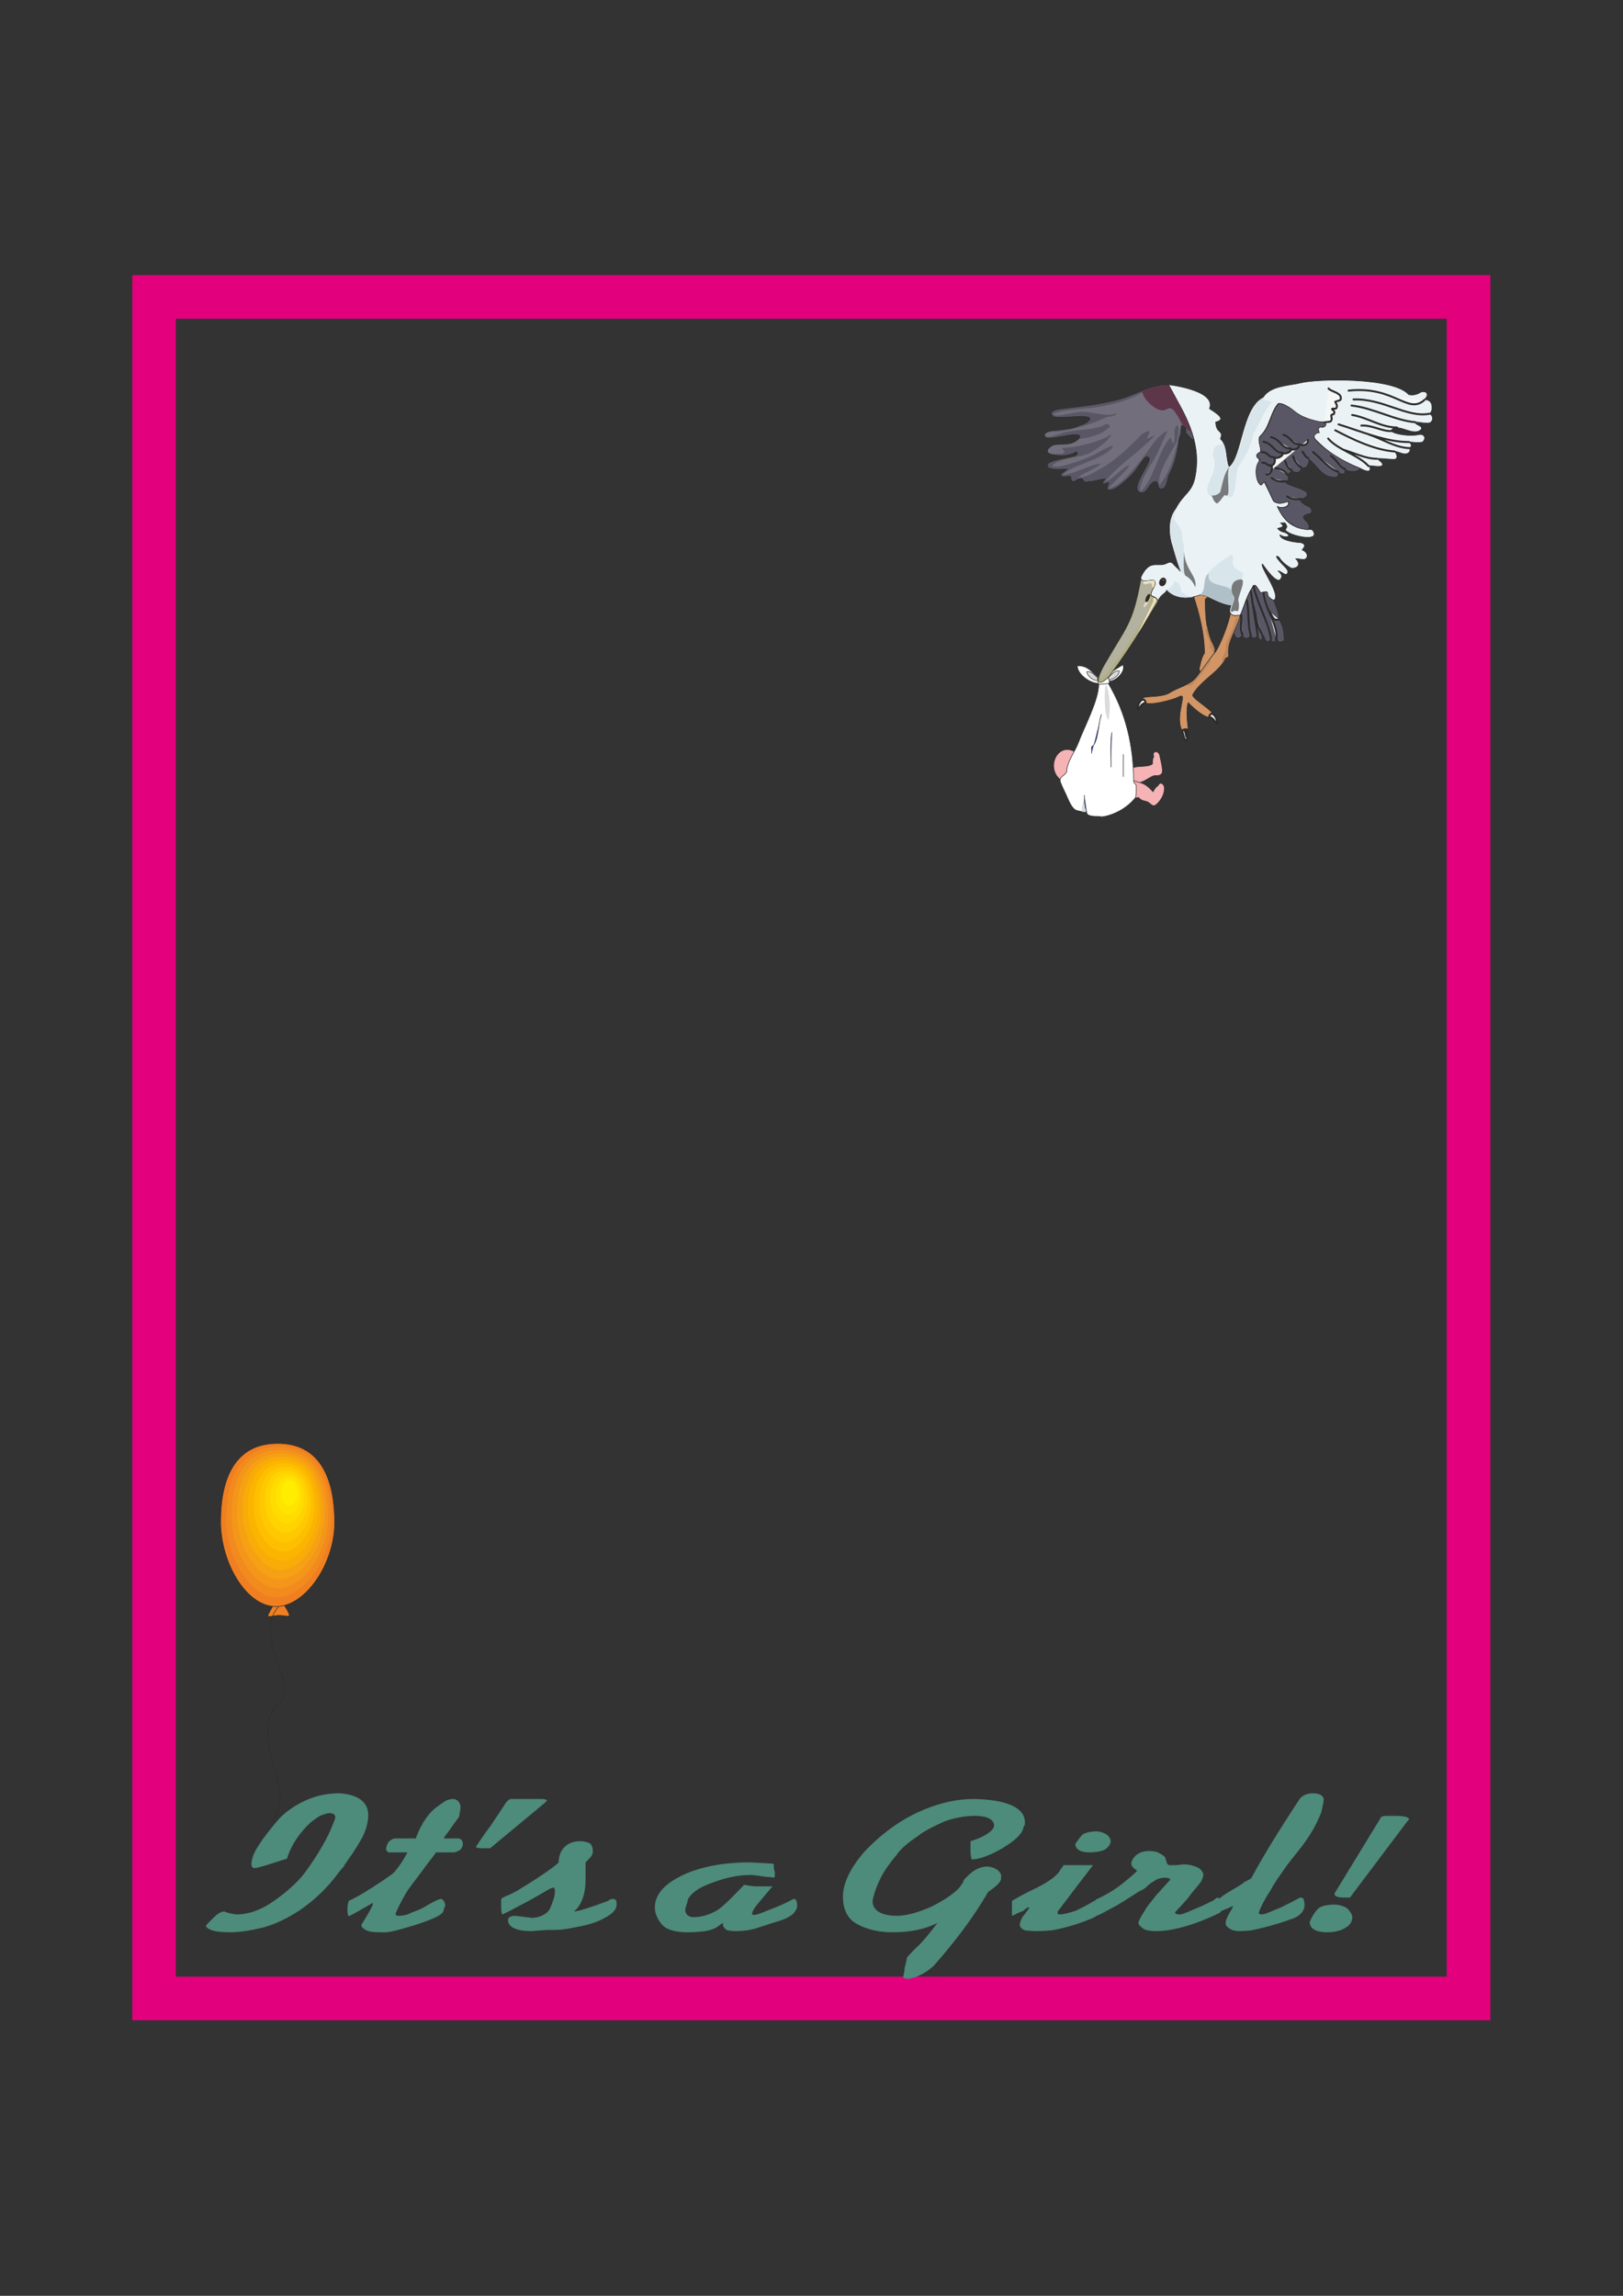 <?xml version="1.0" encoding="utf-8"?>
<!-- Created by UniConvertor 2.0rc4 (https://sk1project.net/) -->
<svg xmlns="http://www.w3.org/2000/svg" height="841.89pt" viewBox="0 0 595.276 841.89" width="595.276pt" version="1.1" xmlns:xlink="http://www.w3.org/1999/xlink" id="2cd0b880-f60f-11ea-9af0-dcc15c148e23">

<rect x="0" y="0" width="595.276" height="841.89" fill="#333333" stroke="none"/>

<g>
	<path style="stroke:#e3007d;stroke-width:15.984;stroke-miterlimit:10.433;fill:none;" d="M 56.51,108.897 L 538.622,108.897 538.622,732.849 56.51,732.849 56.51,108.897 Z" />
	<g>
		<path style="stroke:#2d2c2b;stroke-width:0.216;stroke-miterlimit:10.433;fill:#f5b3b6;" d="M 393.614,286.881 C 393.542,286.881 394.838,276.153 394.838,276.081 387.854,271.113 382.67,282.561 390.014,286.665 390.23,286.809 393.398,286.881 393.614,286.881 L 393.614,286.881 Z" />
		<path style="stroke:#2d2c2b;stroke-width:0.216;stroke-miterlimit:10.433;fill:#ffffff;" d="M 402.83,250.593 C 402.758,250.521 403.334,248.937 402.83,248.433 399.878,245.913 398.87,244.113 395.126,244.113 395.126,247.353 399.878,250.593 402.83,250.593 L 402.83,250.593 Z" />
		<path style="stroke:#2d2c2b;stroke-width:0.216;stroke-miterlimit:10.433;fill:#d9dbdc;" d="M 402.47,249.585 C 402.47,249.513 402.758,248.721 402.47,248.505 401.03,247.209 400.454,246.273 398.654,246.273 398.654,247.929 401.03,249.585 402.47,249.585 L 402.47,249.585 Z" />
		<path style="stroke:#2d2c2b;stroke-width:0.216;stroke-miterlimit:10.433;fill:#ffffff;" d="M 406.286,248.649 C 406.286,246.705 410.246,244.905 411.83,243.753 413.126,246.417 408.662,250.161 406.79,249.729 406.502,249.657 406.358,249.153 406.286,248.649 L 406.286,248.649 Z" />
		<path style="stroke:#2d2c2b;stroke-width:0.216;stroke-miterlimit:10.433;fill:#d9dbdc;" d="M 406.718,249.297 C 406.718,249.225 406.43,248.433 406.718,248.217 408.158,246.921 408.734,245.985 410.534,245.985 410.534,247.641 408.158,249.297 406.718,249.297 L 406.718,249.297 Z" />
		<path style="stroke:#2d2c2b;stroke-width:0.216;stroke-miterlimit:10.433;fill:#f5b3b6;" d="M 415.574,288.609 C 415.718,288.609 413.774,282.489 414.782,281.841 416.87,280.545 421.046,281.553 422.702,280.113 422.63,278.601 422.846,278.169 423.206,277.377 422.27,275.289 425.222,274.929 425.438,277.449 425.942,279.609 426.806,283.353 426.014,283.713 425.582,284.505 424.358,284.433 423.35,284.433 422.054,284.721 419.894,286.521 417.95,287.025 417.95,288.681 416.654,288.897 415.574,288.609 L 415.574,288.609 Z" />
		<path style="stroke:#2d2c2b;stroke-width:0.216;stroke-miterlimit:10.433;fill:#f5b3b6;" d="M 414.062,286.233 C 414.638,286.377 416.654,286.233 417.23,286.809 419.822,287.097 421.406,288.753 422.918,290.337 423.566,288.969 424.07,288.609 424.79,288.033 425.654,286.161 427.382,287.817 427.022,289.617 426.878,292.425 424.43,295.089 423.422,295.449 422.702,295.593 422.27,295.017 421.19,294.225 420.254,293.577 418.742,293.937 417.59,292.425 416.438,292.641 415.214,293.073 414.278,292.209 413.27,291.993 414.35,286.593 414.062,286.233 L 414.062,286.233 Z" />
		<path style="stroke:#2d2c2b;stroke-width:0.216;stroke-miterlimit:10.433;fill:#ffffff;" d="M 405.998,246.993 L 403.622,246.993 C 402.686,248.073 402.686,249.369 402.686,250.665 L 403.982,251.961 405.278,251.961 406.934,250.305 C 406.934,249.009 405.998,248.073 405.998,246.993 L 405.998,246.993 Z" />
		<path style="stroke:#2d2c2b;stroke-width:0.216;stroke-miterlimit:10.433;fill:#ffffff;" d="M 391.238,283.065 C 391.238,279.537 394.118,275.865 395.414,272.625 397.43,267.081 402.974,256.857 402.974,250.953 403.046,251.097 406.43,250.521 406.574,250.737 412.91,261.393 415.79,273.489 415.79,286.593 415.79,287.025 416.726,287.673 416.726,288.033 416.726,290.985 416.798,292.137 416.294,292.713 411.47,298.617 403.982,299.841 403.622,299.481 402.326,299.193 398.438,299.841 398.51,297.609 397.502,298.041 396.926,297.609 395.054,297.249 392.894,296.745 391.598,292.497 390.734,290.841 390.446,290.337 389.006,287.169 388.862,286.593 388.574,284.721 390.23,284.721 391.238,283.065 L 391.238,283.065 Z" />
		<path style="fill:#d9dbdc;" d="M 405.494,250.953 C 405.494,251.097 406.07,251.745 406.142,252.033 407.222,256.713 407.294,259.233 406.574,264.129 405.062,262.329 404.918,254.841 405.494,250.953 L 405.494,250.953 Z" />
		<path style="stroke:#2d2c2b;stroke-width:0.216;stroke-miterlimit:10.433;fill:#273786;" d="M 403.982,261.969 C 402.83,264.777 402.83,272.697 400.382,273.849 L 400.382,276.297" />
		<path style="stroke:#2d2c2b;stroke-width:0.216;stroke-miterlimit:10.433;fill:#273786;" d="M 407.798,268.593 C 407.222,272.481 407.51,277.161 407.51,281.337" />
		<path style="stroke:#2d2c2b;stroke-width:0.216;stroke-miterlimit:10.433;fill:#273786;" d="M 411.974,276.585 L 411.974,284.865" />
		<path style="stroke:#2d2c2b;stroke-width:0.216;stroke-miterlimit:10.433;fill:#273786;" d="M 398.582,297.609 C 397.718,295.953 397.718,293.793 397.718,291.561" />
		<path style="stroke-linejoin:round;stroke:#2d2c2b;stroke-linecap:round;stroke-miterlimit:10.433;stroke-width:0.216;fill:#ebf2f5;" d="M 428.534,141.081 C 433.934,151.233 441.062,161.313 438.326,174.921 437.174,180.753 434.078,180.969 431.27,186.441 430.838,187.017 427.598,190.545 429.542,198.825 430.766,202.857 431.486,205.953 432.926,209.481 431.774,208.185 431.27,207.897 430.118,206.601 429.47,206.025 428.894,206.097 428.174,206.457 424.718,208.401 421.91,204.657 418.598,211.353 417.59,213.657 421.118,212.937 422.558,212.721 424.07,212.577 423.854,214.377 423.206,215.097 422.846,215.529 421.55,218.193 422.414,218.481 423.35,218.913 424.358,219.129 424.646,220.425 426.086,217.545 427.382,217.905 427.958,216.393 428.678,217.473 432.206,220.713 439.55,218.481 440.558,217.905 441.926,218.697 442.862,218.913 445.238,219.921 448.838,221.937 451.574,221.865 451.286,222.369 450.854,224.025 451.142,224.673 451.934,226.257 453.95,225.681 454.886,225.609 455.822,224.097 457.478,217.041 460.142,214.593 460.934,214.521 461.654,216.825 462.446,217.401 464.174,217.401 464.966,215.817 464.966,218.769 465.542,219.273 466.622,219.921 467.054,220.137 470.438,218.841 461.798,207.609 463.022,206.817 465.11,209.697 467.846,213.369 469.43,212.649 470.654,211.281 470.006,210.489 468.71,209.337 469.862,209.337 471.59,211.353 472.022,210.417 473.39,209.121 470.294,207.321 468.566,204.873 467.63,203.577 468.566,203.865 469.214,204.441 469.934,205.809 471.95,207.537 473.75,208.401 476.414,208.401 477.062,206.529 475.19,204.873 476.054,204.873 477.566,205.161 478.43,205.161 480.014,204.441 479.726,202.569 477.566,201.633 479.078,200.121 478.502,199.257 476.918,198.969 473.966,198.825 469.574,197.961 469.43,196.089 470.582,196.953 472.67,197.169 472.67,196.233 471.158,194.577 470.294,195.729 468.566,193.785 469.934,193.353 471.518,193.281 469.646,191.769 L 471.23,191.697 C 473.534,194.289 469.502,193.641 472.886,195.441 475.118,196.593 479.942,197.601 481.31,196.737 482.534,196.665 482.03,194.001 480.446,194.145 473.174,193.929 470.798,190.329 468.422,185.649 470.078,186.729 472.742,185.793 472.598,184.425 472.454,182.841 469.862,185.865 467.054,183.705 466.19,181.761 464.606,178.521 463.598,176.577 L 462.446,177.873 C 460.646,176.721 460.574,172.689 461.294,170.745 461.87,170.025 461.87,169.089 461.87,168.441 460.286,167.361 460.862,166.281 462.158,165.849 463.022,164.481 460.934,161.385 462.158,159.945 465.686,156.849 465.902,151.161 468.854,147.921 472.022,147.921 473.174,150.513 475.766,151.809 479.006,153.465 481.31,154.761 485.054,154.761 486.782,154.545 486.35,156.633 485.054,156.705 483.254,155.985 483.182,157.569 483.902,158.649 482.39,158.217 481.382,160.089 482.39,161.097 487.862,166.353 490.814,168.585 498.734,171.681 499.454,171.969 500.534,172.617 501.326,172.689 502.766,172.977 502.838,171.609 501.902,170.745 502.766,170.745 504.494,171.033 505.646,171.033 508.022,170.961 507.374,169.737 504.782,168.081 507.014,168.081 509.102,168.441 511.478,168.441 512.918,168.081 512.414,166.641 511.478,165.489 512.342,165.489 513.854,166.281 515.006,166.425 516.59,166.641 517.598,165.417 517.022,164.193 518.174,163.545 517.526,162.753 516.662,161.961 518.462,162.321 520.262,162.321 521.558,162.177 522.998,161.313 522.854,159.297 520.838,159.297 518.246,159.945 513.854,159.657 511.19,158.649 510.254,158.217 509.966,157.857 510.83,157.209 513.638,155.553 518.75,160.305 521.342,157.353 521.846,155.913 518.678,155.913 519.254,154.761 520.118,154.761 522.926,155.337 524.006,155.121 525.59,154.977 526.022,152.529 524.294,151.737 525.014,151.161 525.518,150.009 525.086,148.353 524.726,146.697 523.142,146.553 522.35,146.553 524.726,144.537 522.782,142.593 520.334,144.249 518.966,144.897 517.67,144.969 516.662,144.681 510.974,138.273 483.11,138.849 476.918,140.433 472.886,141.441 465.902,141.441 463.31,145.689 455.534,149.361 455.462,167.577 450.782,171.105 449.486,167.649 450.422,163.545 447.614,160.953 448.91,157.425 446.03,159.369 445.886,154.761 449.054,153.969 447.974,152.601 443.582,149.865 446.462,142.953 427.67,140.937 428.534,141.081 L 428.534,141.081 Z" />
		<path style="stroke-linejoin:round;stroke:#2d2c2b;stroke-linecap:round;stroke-miterlimit:10.433;stroke-width:0.216;fill:#b3ae84;" d="M 418.454,212.289 C 415.358,229.065 413.198,229.569 404.918,243.969 401.246,250.521 402.83,252.033 406.718,248.145 417.014,234.249 421.262,225.897 424.718,220.497 424.502,219.129 423.062,218.985 422.198,218.409 421.838,216.681 424.214,214.809 423.638,213.297 423.35,212.001 419.102,214.161 418.454,212.289 L 418.454,212.289 Z" />
		<path style="fill:#b3b19f;" d="M 418.67,212.649 C 416.654,226.617 414.35,228.417 404.918,244.689 402.398,249.009 403.766,250.161 406.574,246.057 410.966,240.585 418.958,229.065 421.55,222.729 422.558,221.073 421.766,220.785 420.326,221.289 420.038,219.921 423.854,214.233 423.422,213.009 423.206,212.289 419.606,213.801 418.67,212.649 L 418.67,212.649 Z" />
		<path style="stroke-linejoin:round;stroke:#2d2c2b;stroke-linecap:round;stroke-miterlimit:10.433;stroke-width:0.216;fill:#595765;" d="M 473.894,192.201 C 475.838,193.713 476.414,193.713 479.654,194.289 481.886,191.193 474.974,190.041 479.798,188.457 481.598,188.601 481.382,186.441 480.086,185.793 478.358,185.217 475.262,182.913 477.998,182.769 479.006,182.481 480.662,180.969 478.142,179.817 476.558,178.737 471.734,178.017 471.23,176.433 472.67,176.361 472.886,175.569 472.094,174.201 L 473.894,172.689 C 475.982,173.841 476.99,173.049 477.35,171.537 479.366,172.329 480.59,169.161 479.87,168.225 483.11,170.529 484.694,174.993 489.374,174.993 490.454,175.353 491.246,174.057 490.67,173.121 492.326,174.201 493.55,174.201 493.262,172.185 495.638,173.409 498.446,172.905 498.878,171.753 492.542,169.233 486.062,165.129 482.822,161.601 481.31,159.873 482.174,159.009 483.83,158.577 483.614,157.641 483.038,156.489 485.198,156.633 486.998,156.201 486.566,154.689 484.55,154.761 473.534,152.601 475.478,149.289 469.142,147.921 465.614,151.665 466.766,155.481 462.158,160.089 461.222,161.817 462.446,163.617 462.446,165.705 461.366,166.137 459.854,167.217 462.302,168.585 459.638,170.961 460.646,176.793 462.446,177.873 463.022,177.873 463.31,176.721 463.886,176.721 L 467.198,183.849 C 469.214,185.217 470.726,184.281 472.598,183.921 472.886,184.857 472.886,186.441 468.71,186.009 469.214,187.809 471.806,191.481 473.894,192.201 L 473.894,192.201 Z M 428.678,141.153 C 423.854,140.649 417.662,143.889 413.774,145.329 406.934,147.921 397.862,148.857 389.438,149.865 387.35,150.081 383.894,150.945 386.486,152.817 390.302,153.753 398.222,151.665 399.806,153.465 399.662,154.401 398.078,155.481 395.774,156.057 392.102,158.217 382.742,157.137 383.03,159.657 383.246,162.753 396.062,157.353 396.062,160.305 392.318,164.913 387.422,161.169 384.686,164.265 383.678,165.345 384.11,166.569 385.622,166.497 388.502,167.649 392.318,167.145 394.694,165.705 395.414,166.065 395.198,166.785 394.334,167.145 386.702,168.801 383.606,169.305 384.182,171.033 384.686,172.617 390.23,172.041 391.454,172.041 390.302,172.905 387.566,174.417 390.23,174.921 394.91,173.841 391.238,176.577 394.046,176.577 398.726,173.481 395.846,177.801 399.518,176.577 401.606,176.577 403.622,175.641 405.35,175.641 403.334,177.873 404.918,177.729 406.502,176.865 407.006,177.513 404.486,180.537 407.942,179.529 409.886,179.097 412.118,176.793 413.414,175.713 418.022,171.897 419.678,166.065 421.262,167.793 423.206,168.729 414.062,178.953 418.022,180.537 420.974,181.689 421.262,176.577 423.926,176.577 425.15,176.937 424.286,179.241 425.87,179.313 428.174,179.313 428.03,175.497 428.822,173.985 431.126,169.809 431.918,165.561 432.566,160.305 433.862,158.793 432.494,156.273 433.718,156.057 435.23,156.633 434.942,157.713 434.942,158.721 435.518,159.297 437.03,161.313 437.894,161.313 435.878,153.537 433.718,150.657 428.678,141.153 L 428.678,141.153 Z" />
		<path style="fill:#d8e5eb;" d="M 443.222,218.769 C 445.67,220.209 448.838,221.649 451.718,222.009 454.238,217.761 450.926,219.921 452.078,214.521 452.87,212.793 453.374,213.009 454.67,212.433 456.038,212.217 455.966,211.137 455.894,209.913 449.342,207.537 453.878,204.369 451.646,203.433 436.382,212.649 444.23,215.097 439.982,218.049 L 443.222,218.769 Z M 431.63,186.153 C 430.334,187.737 429.47,190.905 429.182,193.065 428.822,196.521 431.846,205.953 432.926,209.265 433.214,209.841 433.862,210.345 434.582,210.993 433.43,207.321 435.086,201.489 433.574,197.601 433.862,196.017 433.574,194.073 430.55,190.617 430.55,189.321 431.126,187.737 431.63,186.153 L 431.63,186.153 Z M 437.822,218.769 C 435.014,218.625 435.086,218.265 433.142,216.753 433.43,215.097 432.206,213.297 430.622,213.225 430.766,214.017 429.542,215.601 427.886,216.321 432.566,220.641 437.822,218.697 437.822,218.769 L 437.822,218.769 Z" />
		<path style="stroke-linejoin:round;stroke:#2d2c2b;stroke-linecap:round;stroke-miterlimit:10.433;stroke-width:0.216;fill:#d29565;" d="M 443.222,218.769 C 442.934,219.057 442.358,219.417 442.07,219.705 442.07,224.961 442.214,229.785 444.086,234.609 444.878,236.553 446.03,237.561 445.31,239.577 443.726,241.665 441.854,244.401 440.198,246.561 440.126,245.985 439.478,245.121 440.126,244.329 440.198,243.249 441.134,240.081 441.782,239.577 441.782,232.449 439.838,224.961 437.822,218.769 438.974,218.625 439.334,218.481 440.126,218.121 L 443.222,218.769 Z" />
		<path style="stroke-linejoin:round;stroke:#2d2c2b;stroke-linecap:round;stroke-miterlimit:10.433;stroke-width:0.216;fill:#d29565;" d="M 451.286,224.817 C 450.926,227.913 447.326,237.417 445.526,239.361 444.878,240.009 439.19,248.001 438.326,248.865 436.094,251.241 431.774,252.249 429.11,253.977 426.374,255.705 421.334,255.273 419.894,255.705 419.102,255.561 418.526,257.073 419.318,257.577 420.398,258.009 422.414,258.729 430.334,256.353 432.782,255.561 433.286,254.625 433.79,255.705 433.286,259.665 431.846,263.481 433.286,267.369 433.934,268.953 436.022,268.377 435.806,267.369 435.446,264.561 434.942,259.881 435.806,257.649 437.534,259.593 444.014,265.281 444.734,262.113 445.526,260.889 437.462,256.425 437.39,254.841 440.27,249.513 447.47,246.273 449.486,241.377 L 450.638,240.801 C 449.702,234.969 453.878,230.577 454.886,225.609 454.094,225.537 452.294,226.401 451.286,224.817 L 451.286,224.817 Z" />
		<path style="stroke-linejoin:round;stroke:#2d2c2b;stroke-linecap:round;stroke-miterlimit:10.433;stroke-width:0.216;fill:#595765;" d="M 467.27,220.281 C 467.846,222.297 469.142,224.673 468.926,227.121 470.798,229.065 470.942,232.521 471.014,234.609 470.87,235.113 470.15,235.545 469.286,235.329 468.422,235.401 468.71,234.105 468.134,234.249 467.198,233.601 468.35,235.113 467.486,235.257 466.478,235.401 466.406,235.401 466.118,234.105 465.83,234.465 465.83,235.185 465.182,235.257 463.598,235.401 464.318,233.673 462.59,232.017 462.59,232.881 463.31,234.249 462.59,234.609 461.798,234.825 461.582,233.529 461.15,232.953 460.79,234.249 459.35,234.393 458.702,232.881 458.126,233.961 457.55,234.105 456.974,234.033 456.398,234.177 456.11,233.745 455.606,232.665 455.462,233.097 455.246,233.961 453.878,233.961 452.942,233.889 452.726,232.377 452.438,232.089 453.734,230.145 458.342,214.593 460.286,214.593 460.934,215.241 462.014,216.681 462.302,217.329 462.878,217.329 464.174,216.969 464.462,216.969 465.686,217.689 463.814,218.337 467.27,220.281 L 467.27,220.281 Z" />
		<path style="fill:#d8e5eb;" d="M 463.454,145.761 C 456.182,150.081 456.47,164.193 451.358,171.465 449.342,171.825 449.846,163.545 448.478,162.609 447.974,162.969 447.686,163.185 446.822,163.257 445.886,163.041 444.806,164.913 444.806,167.217 446.246,169.305 445.166,172.905 444.158,175.209 443.294,177.153 441.422,181.113 444.59,182.121 444.734,183.417 445.31,184.353 446.318,184.785 447.614,184.569 448.19,181.905 449.342,181.689 450.206,182.193 450.926,182.481 451.862,181.977 453.662,180.033 453.158,171.177 454.598,170.601 456.974,167.073 459.134,162.897 459.566,159.441 461.942,155.265 463.742,150.585 466.334,147.705 466.262,146.265 462.806,147.633 463.454,145.761 L 463.454,145.761 Z" />
		<path style="fill:#ede1c1;" d="M 424.07,220.353 C 423.422,221.721 419.174,229.641 417.374,232.161 418.454,229.713 421.262,224.241 422.63,221.289 423.422,220.065 422.63,220.137 423.062,219.489 423.494,218.985 424.286,219.561 424.07,220.353 L 424.07,220.353 Z M 420.254,220.569 C 419.894,221.217 419.03,222.873 419.75,222.657 420.758,221.649 422.342,219.057 421.766,219.057 421.406,219.705 421.19,220.425 420.686,220.857 420.398,220.857 420.254,220.857 420.254,220.569 L 420.254,220.569 Z M 419.894,214.233 C 420.614,214.305 421.19,213.801 422.126,213.945 422.846,213.873 422.198,215.889 423.062,215.385 423.494,214.809 423.638,214.233 423.638,213.657 423.998,212.001 420.902,213.297 419.606,213.081 419.03,213.297 419.102,214.089 419.894,214.233 L 419.894,214.233 Z" />
		<path style="stroke-linejoin:round;stroke:#2d2c2b;stroke-linecap:round;stroke-miterlimit:10.433;stroke-width:0.72;fill:#f08584;" d="M 427.022,212.289 C 426.662,212.001 426.086,212.289 425.726,212.865 425.366,213.513 425.438,214.233 425.87,214.521 426.23,214.737 426.878,214.521 427.166,213.873 427.526,213.225 427.454,212.505 427.022,212.289 L 427.022,212.289 Z" />
		<path style="stroke-linejoin:round;stroke:#2d2c2b;stroke-linecap:round;stroke-miterlimit:10.433;stroke-width:0.72;fill:#2d2c2b;" d="M 426.518,213.081 C 426.23,213.081 426.014,213.369 426.014,213.657 426.014,214.017 426.23,214.305 426.518,214.305 426.806,214.305 427.094,214.017 427.094,213.657 427.094,213.369 426.806,213.081 426.518,213.081 L 426.518,213.081 Z M 421.478,218.193 C 421.334,218.121 420.974,218.553 420.686,219.201 420.47,219.777 420.326,220.353 420.47,220.425 420.614,220.497 420.974,220.065 421.19,219.489 421.478,218.841 421.622,218.265 421.478,218.193 L 421.478,218.193 Z" />
		<path style="fill:#77797a;" d="M 434.654,210.993 C 436.454,212.073 437.606,213.297 438.398,215.385 439.334,211.281 434.51,208.905 434.294,202.209 434.222,205.089 433.862,208.905 434.654,210.993 L 434.654,210.993 Z M 451.718,224.529 C 452.366,223.953 453.086,223.809 453.734,224.169 454.526,224.097 454.526,221.721 454.238,220.497 453.59,219.201 457.838,211.785 454.742,212.505 452.654,212.721 451.574,214.089 451.718,216.393 451.718,218.409 452.15,217.401 452.654,219.201 452.87,220.713 450.782,223.521 451.718,224.529 L 451.718,224.529 Z" />
		<path style="fill:#bd885d;" d="M 435.446,251.241 C 435.23,251.673 437.39,251.745 437.75,250.449 440.414,248.001 441.422,245.553 443.87,243.177 444.158,241.233 444.014,241.665 443.222,242.961 441.35,245.265 440.054,247.137 438.038,249.585 437.318,249.945 436.166,250.881 435.446,251.241 L 435.446,251.241 Z M 453.086,227.121 C 452.366,231.297 449.414,235.689 449.486,237.057 450.35,238.425 447.254,241.953 448.406,242.601 449.054,242.745 448.838,242.097 449.486,241.161 449.774,240.801 450.134,240.657 450.566,240.513 450.134,239.145 450.35,237.273 450.854,235.833 451.934,232.593 453.518,229.569 454.598,226.545 454.598,225.897 453.878,226.257 453.086,227.121 L 453.086,227.121 Z M 442.718,229.713 C 442.502,229.929 442.718,230.505 442.214,230.505 442.142,232.881 444.374,235.257 443.654,237.633 444.158,237.993 444.59,237.489 444.374,238.857 445.166,239.073 445.094,239.145 445.454,238.281 445.454,237.417 444.59,235.761 444.158,235.041 443.726,234.105 443.006,231.513 442.718,229.713 L 442.718,229.713 Z" />
		<path style="stroke-linejoin:round;stroke:#2d2c2b;stroke-linecap:round;stroke-miterlimit:10.433;stroke-width:0.72;fill:#ffffff;" d="M 444.59,261.753 C 443.942,261.609 443.366,262.689 443.582,262.977 445.094,263.049 445.886,265.281 446.39,265.425 446.678,264.489 445.814,262.185 444.59,261.753 L 444.59,261.753 Z M 433.646,267.801 C 434.366,267.441 435.086,267.369 435.734,267.657 435.806,268.809 435.518,271.329 435.014,271.545 434.51,271.473 433.79,269.169 433.646,267.801 L 433.646,267.801 Z M 419.102,256.569 C 419.75,256.353 420.326,257.433 420.11,257.793 418.598,257.865 417.734,260.025 417.302,260.169 417.014,259.233 417.878,256.929 419.102,256.569 L 419.102,256.569 Z" />
		<path style="stroke-linejoin:round;stroke:#2d2c2b;stroke-linecap:round;stroke-miterlimit:10.433;stroke-width:0.72;fill:#2d2c2b;" d="M 434.366,267.585 C 434.654,267.441 435.086,267.441 435.302,267.585 435.302,268.377 435.23,269.313 435.086,270.105 434.942,269.241 434.726,268.233 434.366,267.585 L 434.366,267.585 Z" />
		<path style="fill:#b0c0c8;" d="M 440.198,218.193 C 443.582,218.193 447.686,221.793 451.718,221.937 452.222,221.001 452.438,219.921 452.438,219.129 452.222,218.337 451.79,217.041 451.502,216.177 449.198,214.089 442.214,215.097 443.366,210.273 440.99,211.785 442.718,215.961 440.198,218.193 L 440.198,218.193 Z" />
		<path style="stroke-linejoin:round;stroke:#2d2c2b;stroke-linecap:round;stroke-miterlimit:10.433;stroke-width:0.72;fill:#f5f6f6;" d="M 468.998,227.121 C 466.91,227.985 466.55,225.321 465.47,224.097 M 468.134,234.177 C 468.926,229.497 463.814,223.017 463.454,217.329 M 466.19,234.249 C 464.966,227.481 461.294,221.793 459.782,214.953 M 462.662,232.161 C 460.862,229.425 460.646,225.393 459.638,222.009 M 461.294,233.025 L 458.774,216.897 M 458.774,233.025 C 457.478,228.705 458.27,223.953 457.262,220.137 M 455.678,232.665 C 454.526,230.217 455.534,227.553 455.246,225.537" />
		<path style="fill:#5e364a;" d="M 437.03,158.289 C 433.79,157.209 432.35,152.601 430.334,150.297 428.606,149.145 426.446,151.737 425.078,150.297 423.278,149.721 418.886,146.121 418.886,143.529 419.822,142.665 425.726,140.865 428.606,141.225 430.766,144.897 436.022,154.257 437.03,158.289 L 437.03,158.289 Z" />
		<path style="stroke-linejoin:round;stroke:#2d2c2b;stroke-linecap:round;stroke-miterlimit:10.433;stroke-width:0.72;fill:#f5f6f6;" d="M 510.254,158.073 C 506.942,158.217 503.27,155.841 499.31,156.057 M 522.422,146.697 C 516.302,152.169 511.55,141.441 494.63,143.241 M 524.222,151.737 C 515.87,153.249 507.446,146.121 496.43,146.481 M 519.11,154.833 C 511.55,154.185 503.63,149.577 495.71,148.713 M 512.414,156.777 C 506.366,156.705 501.902,153.177 495.926,152.169 M 516.734,162.105 C 508.382,162.105 499.382,158.217 490.958,155.625 M 516.95,164.337 C 511.838,164.193 506.942,160.953 501.974,159.297 M 511.478,165.561 C 504.134,164.985 496.358,161.241 489.734,157.785 M 504.926,168.225 C 501.11,168.297 496.142,165.921 492.47,164.841 M 501.902,170.889 C 498.302,166.857 490.454,164.841 487.142,160.809 M 487.286,142.449 C 487.79,143.529 492.326,143.961 491.75,146.337 491.678,146.985 490.454,146.985 489.734,147.345 489.95,147.993 490.598,148.425 490.238,149.433 490.094,150.153 489.158,149.721 488.582,149.937 488.438,150.369 490.022,150.657 489.158,151.881 487.43,152.097 488.87,153.033 488.294,154.113 488.222,154.905 486.782,154.617 485.774,154.905" />
		<path style="fill:#736e7c;" d="M 433.286,155.337 C 432.062,162.465 429.902,172.689 425.222,177.873 424.214,173.697 429.11,166.713 431.558,162.033 431.846,161.385 432.998,155.985 431.63,155.985 429.902,157.929 431.558,160.953 430.262,162.681 429.758,162.105 429.542,160.737 429.254,160.449 424.646,165.633 423.134,176.217 418.31,180.249 417.158,177.297 423.134,169.161 424.358,166.497 L 428.246,158.001 C 426.446,158.505 423.782,161.385 422.846,162.753 421.19,165.201 411.614,179.025 406.574,179.025 408.302,177.081 413.126,172.617 414.278,170.673 412.766,170.385 407.87,175.929 405.278,176.793 409.31,171.033 418.382,165.489 423.566,159.657 422.99,159.657 421.19,160.809 420.614,160.809 422.702,156.705 420.974,158.073 418.67,159.297 415.43,162.897 409.814,168.081 405.998,170.457 403.334,172.041 398.51,175.281 395.342,175.281 396.494,173.769 402.398,171.681 403.838,170.025 400.382,170.025 392.894,174.345 389.798,174.129 392.678,170.745 403.838,168.729 407.654,164.553 410.246,161.385 401.678,166.641 401.174,166.785 397.142,168.801 386.99,172.329 385.91,170.745 387.782,168.297 396.278,167.649 399.158,166.353 402.326,165.057 408.374,159.945 407.366,159.297 404.558,161.745 394.478,164.265 389.51,164.265 L 390.518,165.777 C 389.366,167.073 387.854,165.993 386.414,166.641 385.046,166.425 383.246,165.561 385.118,164.193 387.206,161.889 392.174,164.625 395.918,160.953 399.518,160.593 404.414,159.297 407.078,156.417 406.718,155.553 406.286,155.337 405.278,155.697 401.822,157.713 394.982,157.497 390.95,158.433 389.222,158.793 385.982,160.233 383.894,160.233 382.166,158.793 385.91,157.785 387.278,158.289 393.902,157.713 400.598,155.409 405.638,153.105 406.934,152.529 409.382,152.889 409.382,151.521 406.502,153.105 400.742,151.017 397.142,151.017 393.542,151.017 387.206,153.249 386.27,151.953 388.286,150.153 399.518,149.865 402.974,149.217 408.59,148.137 413.918,146.985 418.958,143.889 419.894,147.273 424.358,150.945 426.878,150.441 428.606,150.081 429.326,148.281 431.63,152.169 432.278,152.745 432.782,154.329 433.286,155.337 L 433.286,155.337 Z" />
		<path style="fill:#77797a;" d="M 450.854,171.249 C 449.486,174.273 451.934,183.489 449.198,181.473 448.334,182.409 447.398,184.065 446.318,184.641 445.886,184.353 445.454,183.921 445.166,183.417 444.95,182.841 444.662,182.265 444.374,181.689 445.598,181.977 447.398,180.969 447.614,180.249 448.334,177.441 448.982,173.553 450.854,171.249 L 450.854,171.249 Z" />
		<path style="stroke-linejoin:round;stroke:#2d2c2b;stroke-linecap:round;stroke-miterlimit:10.433;stroke-width:0.72;fill:#f5f6f6;" d="M 479.654,161.313 C 480.158,162.753 477.998,163.833 476.486,162.897 477.134,164.121 474.398,165.561 473.39,164.481 474.254,165.561 471.158,166.929 470.222,165.993 471.302,167.073 468.062,168.657 467.054,167.577 468.134,168.441 467.558,170.889 465.83,170.817 467.486,170.961 465.974,174.417 464.534,173.985 M 465.83,170.601 C 464.534,170.745 464.534,169.521 462.95,169.665 M 467.054,167.577 C 465.038,167.793 465.326,165.849 462.806,165.777 M 470.15,166.065 C 467.198,165.633 466.91,162.825 463.382,161.961 M 473.39,164.481 C 469.718,164.337 470.078,161.385 466.19,160.305 M 476.486,162.969 C 473.75,162.825 473.246,160.089 470.726,159.441 M 493.406,172.041 C 491.102,171.177 490.526,168.801 488.078,167.145 M 490.814,172.977 C 487.79,172.257 484.622,168.153 481.598,165.777 M 479.87,168.009 C 478.574,167.505 478.43,166.425 477.71,165.633 M 477.35,171.465 C 475.91,170.745 474.614,168.657 474.254,167.289 M 473.822,172.473 C 472.382,171.825 471.878,170.385 471.302,169.017 M 472.094,173.985 C 470.942,172.257 469.43,172.041 467.774,171.609 M 471.23,176.505 C 469.43,176.793 467.846,176.289 466.406,175.281 M 476.918,182.985 C 475.406,183.201 473.678,183.057 472.094,182.049" />
		<path style="fill:#d9dbdc;" d="M 398.366,297.609 C 398.006,297.825 397.43,297.825 396.782,297.609 396.638,295.521 397.358,294.225 397.646,292.425 397.574,294.297 397.718,295.953 398.366,297.609 L 398.366,297.609 Z" />
	</g>
	<path style="stroke:#2d2c2b;stroke-width:0.216;stroke-miterlimit:10.433;fill:#f07f21;" d="M 100.142,588.561 C 99.638,590.073 97.982,592.161 98.342,592.665 98.63,593.025 101.078,592.377 102.302,592.377 103.814,592.377 105.686,592.881 105.974,592.593 106.478,592.089 105.11,590.001 104.102,588.345 102.806,588.417 101.51,588.489 100.142,588.561 L 100.142,588.561 Z" />
	<path style="fill:#4d8b7b;" d="M 111.734,686.841 C 116.918,679.785 120.302,673.665 122.102,668.985 122.534,667.905 122.966,666.969 122.966,666.393 122.966,665.385 122.102,664.881 120.806,664.881 119.942,664.881 118.646,665.385 117.35,665.889 116.054,666.681 114.686,667.689 113.822,668.409 110.438,671.577 106.982,675.969 105.254,681.585 104.318,681.873 101.726,682.665 98.702,683.673 95.246,684.753 93.086,685.257 93.086,684.969 92.654,684.969 92.222,684.465 92.222,683.673 92.222,681.873 93.086,679.281 94.886,676.689 96.614,673.881 99.134,670.785 101.726,667.689 104.318,664.593 108.206,662.001 112.166,660.201 116.054,658.401 120.302,657.609 124.694,657.609 131.678,658.185 135.062,660.993 135.062,665.601 135.062,667.401 134.63,669.777 133.766,671.793 132.902,674.169 131.174,676.689 129.878,678.777 128.582,680.865 126.854,682.953 126.062,684.465 124.694,685.977 123.398,687.777 122.534,688.857 118.646,693.753 113.822,697.929 109.574,700.737 105.254,703.545 100.502,705.849 96.11,706.929 91.79,707.937 87.902,708.585 84.518,708.585 81.854,708.585 79.262,708.369 78.038,707.937 76.382,707.433 75.518,706.713 75.518,706.137 76.382,705.129 77.678,703.833 78.758,702.825 80.126,701.457 81.422,700.953 82.286,700.953 82.718,701.241 84.518,701.745 86.606,702.033 91.358,702.033 96.11,700.233 100.502,697.065 104.822,694.041 109.07,690.369 111.734,686.841 L 111.734,686.841 Z M 152.486,674.169 C 154.574,668.409 157.598,664.305 160.694,662.289 161.558,661.713 162.422,660.993 163.286,660.489 164.15,659.913 165.446,659.697 166.31,659.697 168.038,659.913 168.902,661.209 168.902,662.793 168.902,663.801 168.47,665.097 168.47,665.889 168.038,666.969 166.67,668.409 165.446,670.281 164.15,672.297 162.782,673.665 162.782,674.169 L 168.038,674.169 C 168.902,674.169 169.766,674.889 169.766,676.185 169.766,676.977 169.334,677.769 168.902,678.273 168.038,678.777 167.174,679.281 166.31,679.281 L 159.83,679.281 C 159.83,679.785 157.598,682.161 155.078,685.761 152.486,689.361 149.822,692.457 148.598,694.761 147.23,697.065 145.934,699.657 145.07,701.745 145.07,702.321 145.502,702.537 146.366,702.537 148.094,702.537 149.822,702.033 150.686,701.457 151.982,700.953 154.214,700.233 155.942,699.153 157.598,698.145 159.83,696.849 161.558,696.345 L 161.558,696.345 C 162.422,696.345 163.286,697.353 163.286,698.937 163.286,699.153 162.782,699.657 162.782,700.233 162.782,700.737 162.422,701.457 161.558,702.033 160.694,702.825 157.166,704.337 152.486,705.849 147.23,707.433 143.342,708.585 141.254,708.585 138.59,708.585 136.502,708.585 135.134,708.153 133.838,707.721 132.542,706.929 132.542,705.849 134.702,702.321 136.502,699.441 136.862,697.929 L 136.502,697.929 C 132.974,699.945 129.95,701.745 128.294,702.537 127.862,703.041 127.43,702.321 127.43,700.233 127.43,698.145 127.862,696.849 128.294,696.849 129.158,696.561 132.542,694.761 136.862,691.953 141.614,688.857 144.638,686.841 145.07,685.977 146.366,684.465 148.094,681.873 149.462,679.281 L 142.478,679.281 C 142.478,679.281 141.614,678.777 141.614,678.057 141.614,677.193 142.118,676.185 142.478,675.465 143.342,674.673 144.206,674.169 145.07,674.169 L 152.486,674.169 Z M 174.59,677.193 C 176.246,674.673 177.974,672.081 179.774,669.777 181.502,667.185 183.23,664.593 184.958,662.001 185.822,660.489 186.686,659.697 187.55,659.697 L 191.87,659.697 198.782,659.697 C 199.718,659.697 200.582,659.913 200.582,660.489 200.582,660.489 200.078,660.705 199.718,661.209 L 179.774,677.769 177.11,677.769 C 175.454,677.769 174.59,677.481 174.59,677.481 174.59,677.481 174.59,677.193 174.59,677.193 L 174.59,677.193 Z M 189.35,693.537 C 192.806,691.449 196.19,689.361 198.782,687.561 201.446,685.761 204.038,683.961 204.902,682.953 204.902,681.369 205.334,679.281 206.63,677.769 207.926,676.185 210.086,675.177 212.678,675.177 214.406,675.177 216.134,675.681 216.566,676.185 217.43,676.977 217.43,678.273 217.43,679.281 217.43,679.785 216.998,680.577 216.566,681.081 216.134,681.585 215.27,682.449 214.766,682.953 L 214.766,689.361 C 214.766,694.761 213.11,698.937 210.518,700.953 211.814,700.953 216.134,699.657 223.046,697.065 223.478,696.561 224.342,696.345 224.774,696.345 225.638,696.345 226.142,696.849 226.142,697.641 L 226.142,698.649 C 226.142,700.233 224.342,702.033 221.75,703.329 219.158,704.841 215.702,705.849 212.678,706.425 210.086,706.929 206.63,707.721 203.534,707.721 203.174,707.721 201.806,707.721 200.582,707.721 199.718,707.721 198.782,707.937 197.918,707.937 197.054,707.937 195.83,708.153 194.966,708.153 189.35,708.153 186.326,706.713 186.326,704.049 186.326,703.041 187.55,702.537 188.846,702.537 188.846,702.537 191.438,702.825 195.326,703.329 198.422,703.041 200.942,701.745 201.806,699.657 202.67,697.641 203.534,695.553 203.534,693.537 203.534,692.673 203.174,692.169 203.174,692.169 202.67,692.169 201.446,692.673 200.582,693.249 199.718,693.753 196.694,695.553 192.806,697.641 188.846,699.657 185.894,701.457 184.166,702.033 184.166,702.033 183.806,700.953 183.806,699.441 183.806,698.937 183.806,698.145 183.806,697.641 183.806,697.065 183.806,696.561 183.806,696.345 183.806,696.345 184.67,695.553 186.326,695.049 187.982,694.257 189.35,693.537 189.35,693.537 L 189.35,693.537 Z M 276.038,702.033 C 276.038,702.537 278.198,702.033 281.15,700.737 284.678,699.441 288.134,697.929 290.654,696.561 290.654,696.561 291.158,696.345 291.158,696.345 292.022,696.345 292.382,697.353 292.382,698.937 292.382,699.945 291.518,701.241 290.654,702.033 289.43,703.041 287.27,704.049 285.038,704.625 282.95,705.345 280.286,706.137 278.558,706.713 276.038,707.721 272.582,708.153 269.918,708.153 268.19,708.153 266.966,707.937 266.462,707.721 266.102,707.433 265.166,706.713 265.166,705.849 265.166,705.633 265.166,705.129 265.166,705.129 264.302,705.633 263.438,706.425 262.574,706.929 261.71,707.433 259.982,707.937 258.686,708.153 256.958,708.369 254.798,708.585 252.206,708.585 247.886,708.585 244.862,707.721 243.134,706.137 241.478,704.337 240.182,702.033 240.182,699.441 240.182,696.345 241.838,693.249 245.294,690.657 248.75,688.065 253.502,685.977 258.686,684.753 263.87,683.457 269.486,682.953 274.67,682.953 280.286,683.169 283.814,683.457 283.814,683.457 283.814,683.673 283.814,684.465 283.814,684.969 283.814,685.473 284.174,686.265 284.174,686.553 L 284.174,688.065 C 284.174,688.281 283.814,688.569 283.814,688.569 283.814,688.569 282.95,688.281 281.15,688.281 279.422,688.065 276.83,687.561 275.174,687.561 270.782,687.561 266.102,688.569 261.35,690.369 256.094,692.169 253.07,694.545 252.206,696.849 252.206,697.929 251.342,699.153 251.342,700.449 251.342,702.033 252.638,703.041 254.366,703.041 257.822,703.041 261.35,701.745 263.87,699.945 266.462,697.929 269.486,694.761 272.942,691.161 274.31,691.449 276.038,691.737 277.334,691.737 L 283.31,691.737 C 281.654,693.753 279.422,696.345 277.694,698.433 276.038,700.449 275.534,702.033 276.038,702.033 L 276.038,702.033 Z M 362.438,693.753 C 356.822,703.545 349.838,712.473 342.566,720.753 341.198,722.049 339.47,723.345 337.742,724.137 336.014,725.145 333.854,725.649 332.99,725.649 332.126,725.649 331.262,725.361 331.262,724.857 331.262,724.569 331.766,723.345 331.766,721.761 332.126,720.249 332.63,718.665 332.63,717.873 332.63,717.873 333.854,716.361 336.014,714.273 338.606,711.969 341.198,708.585 343.862,705.129 339.47,707.433 333.854,708.585 327.374,708.585 322.19,708.585 317.438,707.433 313.982,705.345 310.526,703.329 309.158,699.657 309.158,695.553 309.158,690.657 311.822,685.257 316.574,679.569 321.758,673.881 328.238,668.697 335.582,665.097 342.998,661.497 350.342,659.697 357.182,659.697 369.422,659.913 375.902,663.009 375.902,668.193 375.902,668.409 375.902,668.985 375.902,668.985 375.902,669.273 375.398,669.777 375.398,669.993 375.038,672.585 371.942,675.177 367.622,677.769 363.302,680.361 358.982,681.873 356.39,681.873 356.39,681.873 355.958,680.865 355.958,678.777 355.958,676.689 355.958,675.177 355.958,675.177 357.686,674.673 359.846,673.881 361.574,672.801 363.302,671.793 364.598,670.497 364.598,669.489 364.598,667.185 362.006,665.889 357.686,665.889 353.798,665.889 349.838,666.681 346.454,667.905 342.998,669.489 339.11,671.289 336.518,673.377 333.494,675.465 330.398,677.769 328.742,680.361 326.51,682.953 324.35,685.977 323.054,688.569 321.758,691.161 320.534,694.257 320.03,697.065 320.03,700.737 323.486,702.537 329.102,702.537 332.126,702.537 336.518,701.457 341.702,699.153 346.814,696.561 350.342,694.041 352.07,691.953 352.502,691.161 353.366,690.369 353.366,689.865 353.366,689.361 354.23,688.569 355.094,687.777 355.958,686.841 357.182,685.977 358.118,685.473 358.982,684.969 360.71,684.465 362.006,684.465 363.302,684.465 364.598,684.969 365.462,685.473 366.326,685.977 367.19,687.057 367.19,687.777 L 367.19,688.857 C 367.19,689.865 365.894,691.161 364.598,692.169 363.302,693.249 362.438,693.753 362.438,693.753 L 362.438,693.753 Z M 399.59,679.281 C 396.566,679.281 394.406,678.273 394.406,676.185 395.27,674.889 396.134,673.665 396.998,672.801 397.862,672.081 400.022,671.577 402.182,671.577 403.478,671.577 404.774,672.081 405.638,672.585 406.502,673.089 407.366,674.169 407.366,675.177 407.366,676.185 406.502,677.481 405.206,678.273 403.478,679.065 401.318,679.281 399.59,679.281 L 399.59,679.281 Z M 390.014,683.961 L 400.886,683.961 C 400.886,683.961 398.726,686.841 394.766,691.953 390.95,697.065 388.286,700.449 387.926,700.953 387.926,700.953 387.926,701.241 387.926,701.241 387.926,701.241 387.926,701.457 387.926,701.745 387.926,701.745 388.286,702.033 388.286,702.033 390.518,702.033 392.678,701.241 394.406,700.737 396.134,699.945 398.726,698.649 401.318,697.065 402.182,696.561 403.046,696.345 403.478,696.345 403.91,696.345 404.342,696.849 404.342,697.353 L 404.342,698.937 C 404.342,700.953 402.614,702.825 399.59,703.833 396.566,705.129 391.814,706.713 386.63,707.721 385.334,707.937 382.67,708.153 380.15,708.153 378.422,708.153 377.054,707.937 376.19,707.937 375.326,707.721 374.03,706.929 374.03,705.849 374.03,705.129 374.462,704.049 374.966,703.041 375.83,702.033 376.694,700.737 377.558,699.657 L 377.054,699.441 C 377.054,699.441 376.19,699.945 376.19,699.945 375.83,700.233 375.326,700.737 375.326,700.737 374.462,700.953 373.67,701.457 372.878,701.745 372.014,702.321 371.15,702.537 371.15,702.537 371.15,702.537 371.15,701.745 371.15,700.233 371.15,698.433 371.15,697.065 371.15,697.065 372.014,696.561 374.462,695.049 378.782,692.961 383.174,690.945 386.198,688.857 387.422,687.561 387.926,687.057 388.79,686.265 388.79,685.761 389.15,685.257 390.014,684.465 390.014,683.961 L 390.014,683.961 Z M 417.086,685.977 L 417.086,685.977 C 416.222,685.473 414.926,684.465 414.926,683.457 414.926,682.449 415.79,681.081 416.654,680.361 417.878,679.281 419.606,678.777 421.406,678.777 423.134,678.777 424.43,679.065 425.222,679.569 426.158,680.073 427.454,680.865 427.454,681.369 427.454,681.873 427.886,682.449 427.886,682.953 427.886,683.457 428.75,683.961 428.75,683.961 428.75,683.961 430.118,683.961 430.982,683.961 432.206,683.961 433.502,683.673 434.366,683.673 436.094,683.673 437.822,684.177 439.118,684.753 440.414,685.257 441.35,686.553 441.35,687.561 441.35,688.281 440.846,689.361 440.414,690.153 438.686,692.457 436.598,694.545 435.734,696.057 434.366,697.641 432.638,699.441 430.982,701.241 430.982,701.241 430.982,701.457 430.982,701.457 430.982,701.457 431.342,702.033 432.206,702.033 432.206,702.033 433.07,702.033 433.07,702.033 434.366,701.745 436.598,700.737 439.118,699.657 441.71,698.649 443.942,697.353 445.166,696.849 445.598,696.345 446.462,695.841 446.462,695.841 446.462,695.841 447.326,696.057 447.326,696.345 447.83,696.345 448.19,697.641 448.19,699.153 448.19,700.233 447.83,701.241 447.326,701.457 438.326,705.849 430.118,708.153 423.998,708.153 422.27,708.153 420.542,707.937 419.606,707.433 418.742,706.929 417.518,705.849 417.518,705.129 417.878,703.545 419.246,701.745 420.11,700.233 420.974,698.649 422.702,696.849 423.998,695.049 425.726,693.249 427.454,691.161 429.182,689.361 429.182,688.857 428.75,688.569 427.022,688.569 426.158,688.569 424.862,688.857 423.998,689.361 423.134,689.865 421.838,690.657 420.974,691.449 420.11,692.457 418.742,693.249 418.382,693.249 416.654,694.257 413.63,696.345 409.742,698.649 405.422,700.953 402.83,702.537 401.966,702.537 401.966,702.537 401.606,701.745 401.606,700.233 401.606,698.145 401.966,696.849 401.966,696.561 405.422,695.049 408.878,692.961 411.398,690.945 413.99,688.857 416.222,687.057 417.086,685.977 L 417.086,685.977 Z M 459.062,688.569 L 459.062,688.569 C 463.382,680.361 469.43,670.785 476.342,660.201 477.206,658.689 479.006,657.609 481.598,657.609 483.758,657.609 485.486,658.401 485.486,659.913 485.486,660.993 484.982,662.793 484.622,664.593 483.758,666.681 482.822,668.697 481.958,670.281 481.094,671.793 479.87,673.881 478.502,675.681 475.91,679.281 472.886,682.665 471.158,685.257 469.43,687.777 467.27,690.657 465.974,693.249 464.246,695.841 462.518,698.937 461.654,701.457 461.654,701.745 462.014,702.033 462.95,702.033 L 464.246,701.745 C 465.11,701.457 467.27,700.449 469.862,699.441 472.526,698.145 475.046,696.849 476.774,695.841 477.206,695.841 478.142,696.057 478.142,696.345 478.142,696.849 478.502,697.641 478.502,698.433 478.502,700.737 476.774,702.825 473.39,703.833 469.862,705.129 464.678,706.713 458.63,707.937 457.766,707.937 456.038,708.153 454.67,708.153 453.446,708.153 452.15,707.937 451.286,707.433 450.422,706.929 449.558,706.137 449.558,705.633 449.558,705.345 449.558,704.841 449.558,704.841 449.558,703.833 450.782,701.745 452.15,699.441 452.15,699.441 452.15,699.153 452.15,699.153 452.15,699.153 452.15,698.937 452.15,698.937 451.286,699.441 449.918,699.945 448.694,700.449 447.398,700.953 446.174,701.745 445.238,702.033 445.238,702.033 444.878,701.457 444.878,699.945 444.878,698.433 446.606,696.345 449.918,694.257 453.446,692.169 456.038,690.657 456.398,690.153 457.334,689.649 458.63,689.145 459.062,688.569 L 459.062,688.569 Z M 486.854,708.585 C 483.038,708.585 480.374,707.433 480.374,704.841 481.238,702.537 482.606,700.737 483.47,699.945 484.334,698.937 486.854,698.433 489.518,698.433 491.246,698.433 493.406,699.153 494.27,699.945 495.134,700.953 495.998,702.033 495.998,703.041 495.998,704.049 495.566,705.633 493.838,706.713 492.11,707.937 489.518,708.585 486.854,708.585 L 486.854,708.585 Z M 489.518,694.257 L 506.366,666.681 C 506.366,666.105 507.734,665.889 508.598,665.889 L 511.55,665.889 C 515.078,665.889 516.806,666.393 516.806,667.185 516.806,667.185 516.302,667.689 515.942,668.193 L 495.134,695.841 C 494.27,695.841 492.974,695.841 492.542,695.841 490.814,695.841 489.518,695.337 489.518,694.761 489.518,694.761 489.518,694.257 489.518,694.257 L 489.518,694.257 Z" />
	<path style="stroke:#2d2c2b;stroke-width:0.216;stroke-miterlimit:10.433;fill:#f07f21;" d="M 101.87,529.305 C 118.214,529.305 122.75,543.489 122.75,558.321 122.75,573.153 112.238,589.137 101.222,589.137 90.206,589.137 80.918,572.865 80.918,558.033 80.918,543.201 85.526,529.305 101.87,529.305 L 101.87,529.305 Z" />
	<g>
		<path style="fill:#f28a1e;" d="M 102.23,530.529 C 117.278,530.529 121.526,543.633 121.526,557.313 121.526,571.065 111.806,585.753 101.654,585.753 91.502,585.753 82.934,570.777 82.934,557.097 82.934,543.345 87.254,530.529 102.23,530.529 L 102.23,530.529 Z" />
		<path style="fill:#f49619;" d="M 102.662,531.753 C 116.342,531.753 120.302,543.777 120.302,556.377 120.302,568.977 111.446,582.441 102.086,582.441 92.798,582.441 84.95,568.761 84.95,556.089 84.95,543.489 88.982,531.753 102.662,531.753 L 102.662,531.753 Z" />
		<path style="fill:#f6a113;" d="M 103.022,533.049 C 115.334,533.049 119.006,543.849 119.006,555.369 119.006,566.889 111.014,579.057 102.59,579.057 94.094,579.057 86.966,566.673 86.966,555.153 86.966,543.705 90.71,533.049 103.022,533.049 L 103.022,533.049 Z" />
		<path style="fill:#f9ac08;" d="M 103.382,534.273 C 114.398,534.273 117.782,543.993 117.782,554.361 117.782,564.801 110.582,575.673 103.022,575.673 95.39,575.673 88.982,564.585 88.982,554.217 88.982,543.849 92.438,534.273 103.382,534.273 L 103.382,534.273 Z" />
		<path style="fill:#fbb500;" d="M 103.814,535.497 C 113.462,535.497 116.558,544.137 116.558,553.425 116.558,562.713 110.222,572.289 103.454,572.289 96.686,572.289 90.998,562.497 90.998,553.281 90.998,543.993 94.166,535.497 103.814,535.497 L 103.814,535.497 Z" />
		<path style="fill:#fdbf00;" d="M 104.174,536.721 C 112.526,536.721 115.334,544.281 115.334,552.417 115.334,560.553 109.79,568.977 103.886,568.977 97.982,568.977 93.014,560.481 93.014,552.273 93.014,544.137 95.822,536.721 104.174,536.721 L 104.174,536.721 Z" />
		<path style="fill:#ffc800;" d="M 104.606,537.945 C 111.59,537.945 114.11,544.425 114.11,551.481 114.11,558.465 109.43,565.593 104.318,565.593 99.278,565.593 95.03,558.393 95.03,551.337 95.03,544.281 97.55,537.945 104.606,537.945 L 104.606,537.945 Z" />
		<path style="fill:#ffd200;" d="M 104.966,539.169 C 110.654,539.169 112.886,544.569 112.886,550.473 112.886,556.377 108.998,562.209 104.75,562.209 100.574,562.209 97.046,556.305 97.046,550.401 97.046,544.425 99.278,539.169 104.966,539.169 L 104.966,539.169 Z" />
		<path style="fill:#ffdb00;" d="M 105.326,540.465 C 109.646,540.465 111.59,544.641 111.59,549.465 111.59,554.289 108.566,558.825 105.254,558.825 101.87,558.825 99.062,554.217 99.062,549.465 99.062,544.641 101.006,540.465 105.326,540.465 L 105.326,540.465 Z" />
		<path style="fill:#ffe400;" d="M 105.758,541.689 C 108.71,541.689 110.366,544.785 110.366,548.529 110.366,552.201 108.206,555.513 105.686,555.513 103.166,555.513 101.078,552.201 101.078,548.457 101.078,544.785 102.734,541.689 105.758,541.689 L 105.758,541.689 Z" />
	</g>
	<path style="fill:#ffed00;" d="M 106.19,542.913 C 107.846,542.913 109.214,544.929 109.214,547.521 109.214,550.041 107.846,552.129 106.19,552.129 104.534,552.129 103.094,550.041 103.094,547.521 103.094,544.929 104.534,542.913 106.19,542.913 L 106.19,542.913 Z" />
	<path style="stroke:#2d2c2b;stroke-width:0.216;stroke-miterlimit:10.433;fill:none;" d="M 102.158,589.209 C 91.718,600.945 111.734,619.377 101.222,625.569 91.43,638.529 109.862,658.905 99.35,667.545" />
</g>
</svg>
